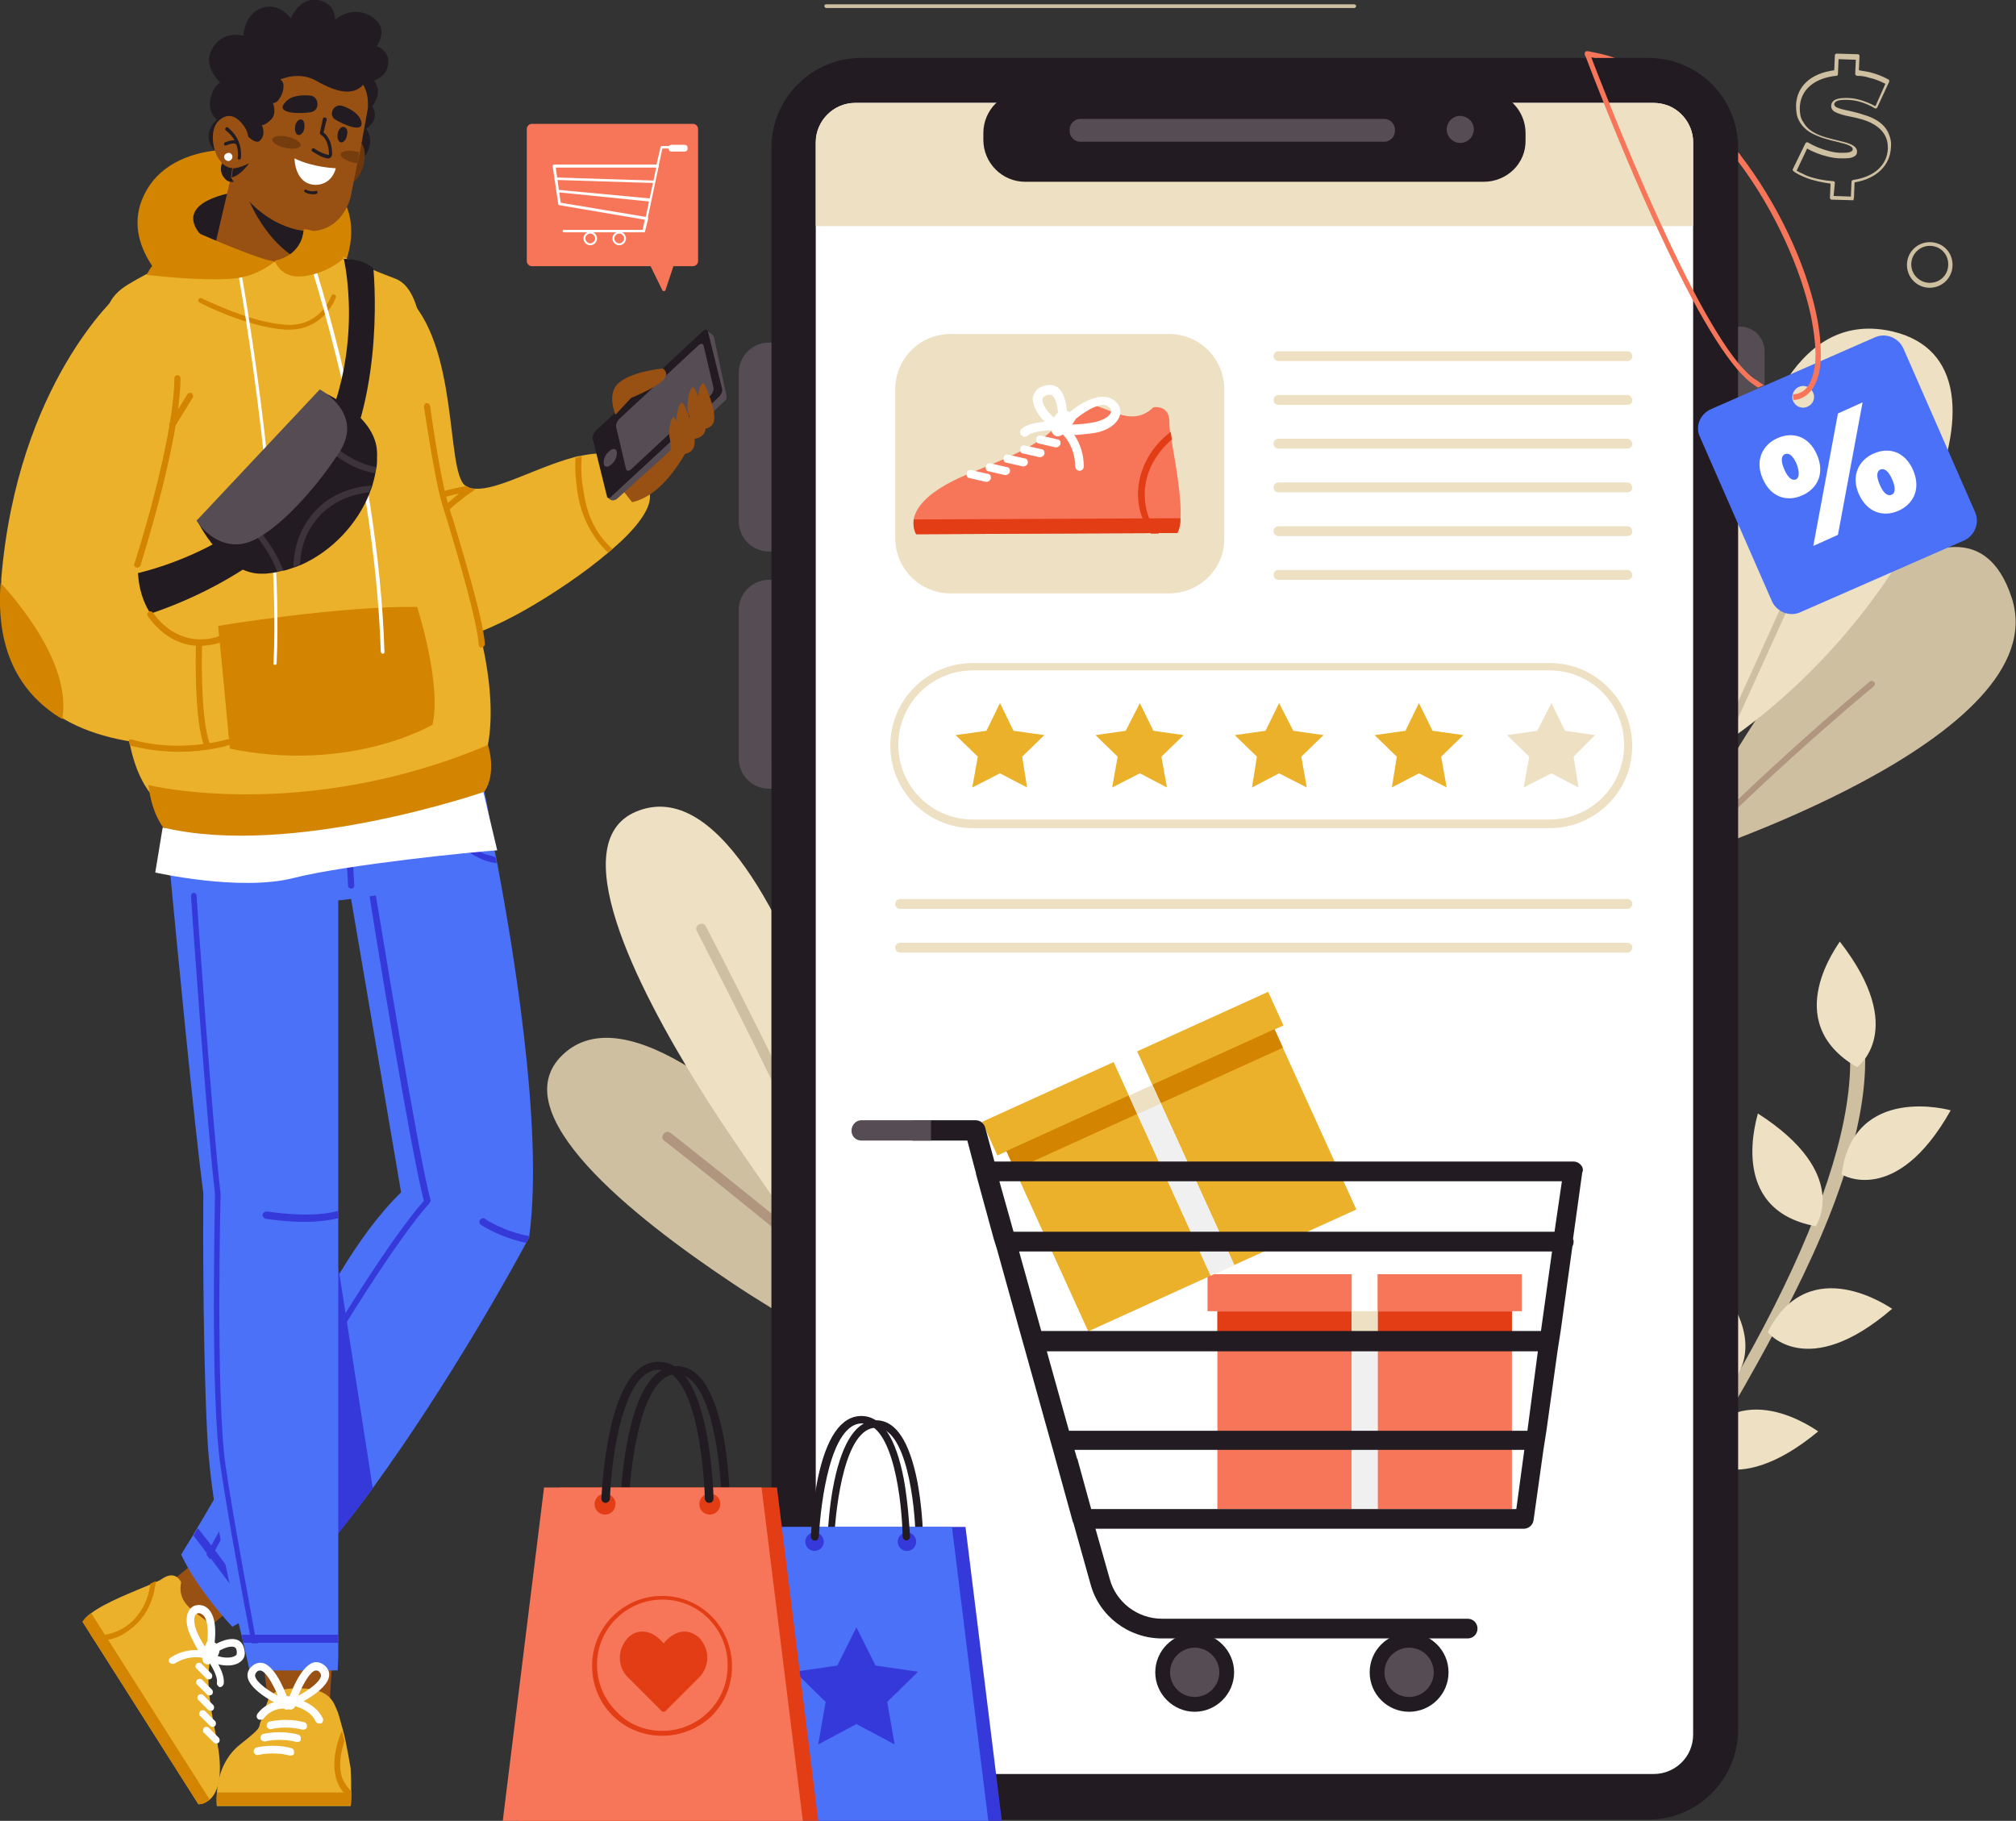 <svg version="1.1" id="OBJECTS" xmlns="http://www.w3.org/2000/svg" x="0" y="0" viewBox="0 0 327.2 295.5" xml:space="preserve"><rect x="0" y="0" width="327.2" height="295.5" fill="#333333" stroke="none"/><style>.st0{fill:#cebfa1}.st1{fill:#b0967e}.st2{fill:#ede0c3}.st3{fill:#221b22}.st4{fill:#564c54}.st5{fill:#fff}.st6{fill:#f77659}.st7{fill:#e33d15}.st8{fill:#f0f0f0}.st9{fill:#ebb12b}.st10{fill:#d38400}.st11{fill:#4b71f8}.st12{fill:#995113}.st13{fill:#3639d9}.st14{opacity:.5}.st15{fill:#6c370d}.st16{opacity:.8}</style><path class="st0" d="M91.3 171.2c10.3-9.9 31.3 8.9 43.4 21.7 5.6 5.9 9.4 10.5 9.4 10.5 1.9 1.8 3.5 3.4 4.8 4.9.7.8 1.4 1.6 2 2.3l-17.2 6.8c-5.4-3.2-11.2-6.7-14.9-9.2-16.2-10.8-37.3-27.6-27.5-37z"/><path class="st1" d="M107.7 184c.3-.4.8-.4 1.2-.1 1.1.9 23.4 18.3 35.5 29.3l-1.7.7c-12.3-11.1-34.5-28.5-34.8-28.7-.5-.3-.5-.8-.2-1.2z"/><path class="st2" d="M138.5 182.7c1 2.4 1.7 4.6 2.4 6.5.5 1.5.9 2.8 1.1 3.9l-13.6 5.4c-4.3-6.1-11.3-16.1-14.9-22-10.2-16.4-22.5-40.5-9.7-45 13.5-4.8 24.8 21 30.6 37.7 2.6 7.8 4.1 13.5 4.1 13.5z"/><path class="st0" d="M134.7 196c-5.6-14.1-21.5-44.6-21.6-44.9-.2-.4-.1-.9.4-1.1.4-.2.9-.1 1.1.4.7 1.4 16.1 30.9 21.7 45l-1.6.6zm138.6-56.8S334 119.8 326.5 97c-8.2-25.2-42.2 12.8-53.2 42.2z"/><path class="st1" d="M267.2 145.1c13.7-15.7 36-34.3 36.3-34.5.2-.2.5-.1.7.1.2.2.1.5-.1.7-.3.2-22.8 18.9-36.4 34.6l-.5-.9z"/><path class="st2" d="M279 121.2s-1.8-74.4 28.2-67.4c22.8 5.4 2.2 47.3-28.2 67.4z"/><path class="st0" d="M266.7 148c11.6-25.9 30.8-68 31-68.5.1-.3.4-.4.7-.2.3.1.4.4.3.7-.2.5-19.7 43.2-31.3 69l-.7-1zm-5 110.6c12.6-17.6 24.4-38 30.9-51.5 8.5-17.7 11.7-31.8 9.4-41.9-.2-.7-.8-1.1-1.5-.9-.7.2-1.1.8-.9 1.5 4.1 17.5-10.1 50.6-40.9 92.8h3z"/><path class="st2" d="M298.9 190.6s8.8 5.4 17.7-10.4c.1 0-15.8-4.5-17.7 10.4zm-4.2 8.4s5.9-8.5-9.4-18.3c.1.1-5.3 15.6 9.4 18.3zm6.7-25.8s8.4-6-2.8-20.4c.1.1-10.1 12.9 2.8 20.4zm-14.5 43s6.4 8.1 20.2-3.8c-.1 0-13.4-9.6-20.2 3.8zm-5.6 7.9s7.3-7.3-6.1-19.6c0 0-8 14.3 6.1 19.6zm-6.5 11.6s6.3 8.2 20.3-3.4c-.1 0-13.2-9.9-20.3 3.4zm-5.1 8.9s-10.2-1.6-6.6-19.4c0-.1 14.9 6.9 6.6 19.4z"/><path class="st3" d="M282.1 24v256.7c0 8-6.5 14.6-14.6 14.6H139.7c-4 0-7.7-1.6-10.3-4.3-2.6-2.6-4.2-6.3-4.2-10.3V24c0-8 6.5-14.6 14.6-14.6h127.8c2.4 0 4.6.6 6.6 1.6 4.7 2.4 7.9 7.3 7.9 13z"/><path class="st4" d="M125.2 89.5h-.4c-2.7 0-4.9-2.2-4.9-4.9V60.5c0-2.7 2.2-4.9 4.9-4.9h.4v33.9zm156.9-8.9h.3c2.2 0 4-1.8 4-4V57c0-2.2-1.8-4-4-4h-.3v27.6zM125.2 128h-.4c-2.7 0-4.9-2.2-4.9-4.9V99c0-2.7 2.2-4.9 4.9-4.9h.4V128z"/><path class="st5" d="M274.8 23.1v258.4c0 3.6-2.9 6.4-6.4 6.4H138.8c-2.7 0-4.9-1.6-5.9-3.9-.3-.8-.5-1.6-.5-2.5V23.1c0-3.5 2.9-6.4 6.4-6.4h129.6c.9 0 1.7.2 2.5.5 2.3 1 3.9 3.3 3.9 5.9z"/><path class="st2" d="M264.1 145.9h-118c-.5 0-.8.4-.8.8 0 .5.4.8.8.8h118c.5 0 .8-.4.8-.8.1-.4-.3-.8-.8-.8zm0 7.1h-118c-.5 0-.8.4-.8.8 0 .5.4.8.8.8h118c.5 0 .8-.4.8-.8.1-.4-.3-.8-.8-.8zm0-94.4h-56.6c-.5 0-.8-.4-.8-.8 0-.5.4-.8.8-.8h56.6c.5 0 .8.4.8.8.1.4-.3.8-.8.8zm0 7.1h-56.6c-.5 0-.8-.4-.8-.8 0-.5.4-.8.8-.8h56.6c.5 0 .8.4.8.8.1.4-.3.8-.8.8zm0 7.1h-56.6c-.5 0-.8-.4-.8-.8 0-.5.4-.8.8-.8h56.6c.5 0 .8.4.8.8.1.4-.3.8-.8.8zm0 7.1h-56.6c-.5 0-.8-.4-.8-.8 0-.5.4-.8.8-.8h56.6c.5 0 .8.4.8.8.1.4-.3.8-.8.8zm0 7.1h-56.6c-.5 0-.8-.4-.8-.8 0-.5.4-.8.8-.8h56.6c.5 0 .8.4.8.8.1.4-.3.8-.8.8zm0 7.1h-56.6c-.5 0-.8-.4-.8-.8 0-.5.4-.8.8-.8h56.6c.5 0 .8.4.8.8.1.4-.3.8-.8.8z"/><path transform="rotate(-180 221.492 226.747)" class="st6" d="M197.6 208.6h47.8v36.3h-47.8z"/><path transform="rotate(-180 221.492 209.795)" class="st6" d="M196 206.8h51v6h-51z"/><path transform="rotate(-180 221.492 214.476)" class="st7" d="M197.6 212.8h47.8v3.3h-47.8z"/><path transform="rotate(-180 221.492 225.856)" class="st5" d="M219.4 206.8h4.2V245h-4.2z"/><path class="st8" d="M219.4 215.9h4.2v29h-4.2z"/><path class="st2" d="M219.4 212.8h4.2v3.3h-4.2z"/><path transform="rotate(155.557 190.874 189.598)" class="st9" d="M167 171.4h47.8v36.3H167z"/><path transform="rotate(155.557 183.86 174.166)" class="st9" d="M158.4 171.1h51v6h-51z"/><path transform="rotate(155.557 185.797 178.428)" class="st10" d="M161.9 176.8h47.8v3.3h-47.8z"/><path transform="rotate(155.557 190.506 188.786)" class="st5" d="M188.4 169.7h4.2v38.2h-4.2z"/><path transform="rotate(-24.443 192.38 192.934)" class="st8" d="M190.3 178.4h4.2v29h-4.2z"/><path transform="rotate(-24.443 185.786 178.418)" class="st2" d="M183.7 176.8h4.2v3.3h-4.2z"/><circle class="st3" cx="228.7" cy="271.4" r="6.4"/><circle class="st4" cx="228.7" cy="271.4" r="4"/><path class="st3" d="M187.5 271.4c0 3.5 2.9 6.4 6.4 6.4 3.5 0 6.4-2.9 6.4-6.4 0-3.5-2.9-6.4-6.4-6.4-3.5 0-6.4 2.9-6.4 6.4z"/><path class="st4" d="M193.9 275.4c2.2 0 4-1.8 4-4s-1.8-4-4-4-4 1.8-4 4 1.8 4 4 4z"/><path class="st3" d="M256.6 189.1c-.3-.4-.8-.6-1.2-.6h-94l-1.5-5.5c-.2-.7-.8-1.2-1.6-1.2h-10.2v3.3h8.9l1.4 5.3v.1l2.9 10.6.5 1.6 3.7 13.3.9 3.2 3.6 12.9.9 3.2 3.2 11.6c0 .1 0 .1.1.2l2.8 10c1.4 5.2 6.2 8.8 11.6 8.8h49.6c.9 0 1.6-.7 1.6-1.6 0-.9-.7-1.6-1.6-1.6h-49.6c-4 0-7.5-2.7-8.5-6.5l-2.3-8.1h69.5c.8 0 1.5-.6 1.6-1.4l1.6-11.4.5-3.2 1.8-12.9.5-3.2 1.9-13.7c.1-.2.2-.5.2-.8 0-.1 0-.3-.1-.4l1.5-10.8c.2-.4.1-.9-.2-1.2zm-10.5 55.8h-69l-2.2-8c0-.1 0-.1-.1-.2l-.4-1.4h73l-1.3 9.6zm1.8-12.7h-74.4l-3.6-12.9h79.7l-1.7 12.9zm2.2-16.2H169l-3.6-12.9h86.5l-1.8 12.9zm2.2-16.1h-87.8l-2.3-8.2h91.3l-1.2 8.2z"/><path class="st4" d="M138.2 183.5c0 .9.7 1.6 1.6 1.6h11.3v-3.3h-11.3c-.9 0-1.6.8-1.6 1.7z"/><path class="st2" d="M189.7 96.3h-35.4c-5 0-9-4-9-9V63.2c0-5 4-9 9-9h35.4c5 0 9 4 9 9v24.1c.1 5-4 9-9 9z"/><path class="st6" d="M148.7 86.7l42.4-.2c.3-.6.5-1.4.5-2.4.2-3.6-.9-9.3-1.5-12.9-.1-.4-.1-.8-.2-1.2-.1-.6-.1-1.1-.1-1.5 0-2.9-2.6-2.4-2.6-2.4-4.3 4.2-9.2-2.1-12 0 0 0-1.2.9-4.6 3.9-3.3 3-9.1 5.1-13.9 7.1-6.3 2.7-8 5.3-8.4 7.1-.2 1.6.4 2.5.4 2.5z"/><path class="st7" d="M148.7 86.7l42.4-.2c.3-.6.5-1.4.5-2.4l-43.3.2c-.2 1.5.4 2.4.4 2.4z"/><path class="st5" d="M174.6 68s-.8-1.8-2.4-1.3c-1.7.6-1.5 3.4-1.5 3.4s1 2.6 3.9-2.1z"/><path class="st5" d="M175.2 76.4c.4 0 .7-.3.7-.7 0-4.2-2.7-6.5-2.8-6.6-.3-.2-.7-.2-1 .1-.2.3-.2.7.1 1 .1.1 2.3 2 2.3 5.5 0 .3.3.7.7.7z"/><path class="st5" d="M166.3 70.9c.2 0 .3-.1.5-.2.9-.8 3.5-.9 4.9-.9.4 0 .7-.3.7-.7 0-.4-.3-.7-.7-.7-.4 0-4.3-.2-5.9 1.2-.3.3-.3.7-.1 1 .3.2.4.3.6.3z"/><path class="st5" d="M172.5 70.4l.3-1.5-.7-.7c.4-.4 3.9-3.8 6.8-3.8h.1c.9 0 1.6.3 2.2.9.6.6.8 1.5.5 2.3-.5 1.3-2.1 2.4-4.3 2.7-1.5.2-2.6.3-3.4.3-1-.1-1.5-.2-1.5-.2zm1-1.5c.7 0 1.9 0 3.7-.3 1.8-.3 2.9-1 3.1-1.7.1-.3 0-.5-.2-.7-.3-.3-.6-.5-1.1-.5-1.8.1-4.4 2.2-5.5 3.2z"/><path class="st5" d="M171.3 69.7l.6-1.4c-1.4-.7-2.7-2.4-2.7-3.4 0-.3.1-.6.8-.8.5-.1.7 0 .8.1.7.6 1 2.5.9 3.5h1.5c0-.4 0-3.6-1.5-4.8-.4-.3-1.1-.6-2.2-.3-1.5.4-1.8 1.5-1.9 2.1.1 2 2 4.2 3.7 5z"/><path class="st7" d="M186.8 86.6h1.3c-1.3-1.4-2.4-3.6-2.3-6.8.2-4.2 2.7-7 4.4-8.5-.1-.4-.1-.8-.2-1.2-1.9 1.4-5 4.6-5.3 9.6-.1 3 .9 5.3 2.1 6.9z"/><path class="st5" d="M171.4 72.6c.3 0 .6-.2.7-.5.1-.4-.1-.8-.5-.8l-2.6-.6c-.4-.1-.8.1-.8.5-.1.4.1.8.5.8l2.6.6h.1zm-2.6 1.6c.3 0 .6-.2.7-.5.1-.4-.1-.8-.5-.8l-2.6-.6c-.4-.1-.8.1-.8.5-.1.4.1.8.5.8l2.6.6h.1zm-2.7 1.5c.3 0 .6-.2.7-.5.1-.4-.1-.8-.5-.8l-2.6-.6c-.4-.1-.8.1-.8.5-.1.4.1.8.5.8l2.6.6h.1zm-2.9 1.4c.3 0 .6-.2.7-.5.1-.4-.1-.8-.5-.8l-2.6-.6c-.4-.1-.8.1-.8.5-.1.4.1.8.5.8l2.6.6h.1zm-3.1 1.1c.3 0 .6-.2.7-.5.1-.4-.1-.8-.5-.8l-2.6-.6c-.4-.1-.8.1-.8.5-.1.4.1.8.5.8l2.6.6h.1z"/><path class="st9" d="M162.3 125.5l-4.5 2.3.9-5-3.6-3.5 5-.7 2.2-4.5 2.2 4.5 5 .7-3.6 3.5.8 5zm22.7 0l-4.5 2.3.9-5-3.6-3.5 4.9-.7 2.3-4.5 2.2 4.5 4.9.7-3.6 3.5.9 5zm22.6 0l-4.4 2.3.8-5-3.6-3.5 5-.7 2.2-4.5 2.3 4.5 4.9.7-3.6 3.5.9 5zm22.7 0l-4.4 2.3.8-5-3.6-3.5 5-.7 2.2-4.5 2.2 4.5 5 .7-3.6 3.5.9 5z"/><path class="st2" d="M251.8 125.5l-4.5 2.3.9-5-3.6-3.5 4.9-.7 2.3-4.5 2.2 4.5 4.9.7-3.5 3.5.8 5z"/><path class="st2" d="M251.5 134.4h-93.6c-7.4 0-13.4-6-13.4-13.4s6-13.4 13.4-13.4h93.6c7.4 0 13.4 6 13.4 13.4.1 7.4-6 13.4-13.4 13.4zm-93.6-25.6c-6.7 0-12.1 5.4-12.1 12.1s5.4 12.1 12.1 12.1h93.6c6.7 0 12.1-5.4 12.1-12.1s-5.4-12.1-12.1-12.1h-93.6zm116.9-85.7v13.6H132.4V23.1c0-3.5 2.9-6.4 6.4-6.4h129.6c.9 0 1.7.2 2.5.5 2.3 1 3.9 3.3 3.9 5.9z"/><path class="st3" d="M240.8 29.5h-74.4c-3.8 0-6.8-3.1-6.8-6.8v-1.1c0-3.8 3.1-6.8 6.8-6.8h74.4c3.8 0 6.8 3.1 6.8 6.8v1.1c.1 3.8-3 6.8-6.8 6.8z"/><path class="st4" d="M224.7 23h-49.4c-.9 0-1.7-.8-1.7-1.7V21c0-.9.8-1.7 1.7-1.7h49.4c.9 0 1.7.8 1.7 1.7v.3c0 .9-.8 1.7-1.7 1.7zm14.5-2c0 1.2-1 2.2-2.2 2.2-1.2 0-2.2-1-2.2-2.2s1-2.2 2.2-2.2c1.3.1 2.2 1 2.2 2.2z"/><path class="st11" d="M275.9 70.9l11.7 26.7c.8 1.7 2.8 2.5 4.5 1.8l26.7-11.7c1.7-.8 2.5-2.8 1.8-4.5l-11.7-26.7c-.8-1.7-2.8-2.5-4.5-1.8l-26.7 11.7c-1.8.8-2.6 2.8-1.8 4.5zm17.8-5.1c-1.1.8-2.5.2-2.8-1.1-.1-.6.2-1.3.7-1.7 1.1-.8 2.5-.2 2.8 1.1.1.6-.1 1.3-.7 1.7z"/><path class="st5" d="M286.1 77.7c-1.3-2.9-.1-5.5 2.4-6.6 2.5-1.1 5.1-.3 6.4 2.7 1.3 3 .1 5.5-2.4 6.6-2.5 1.1-5.1.3-6.4-2.7zm12.2-10.6l4-1.8-4 21.5-4 1.8 4-21.5zm-6.7 8.2c-.7-1.6-1.4-1.8-1.9-1.6-.5.2-.8.9-.1 2.5.7 1.6 1.4 1.8 1.9 1.6.4-.2.7-.9.1-2.5zm10.1 4.9c-1.3-2.9-.1-5.5 2.4-6.6 2.5-1.1 5.1-.3 6.4 2.7 1.3 3 .1 5.5-2.4 6.6-2.5 1.1-5.1.2-6.4-2.7zm5.4-2.4c-.7-1.6-1.4-1.8-1.9-1.6-.5.2-.8.9-.1 2.5.7 1.6 1.4 1.8 1.9 1.6.5-.2.8-.9.1-2.5z"/><path class="st6" d="M294.8 51c-1.8-8.5-6.4-18.1-12.3-25.8-.1-.2-.2-.3-.4-.5v1.5c6.1 8.1 10.2 17.6 11.8 25 .6 3 .9 5.7.7 7.8-.2 1.6-.6 2.9-1.2 3.7-.2.3-.5.6-.8.8-.5.3-1 .5-1.6.5 0 .3 0 .6.1.9.8 0 1.4-.3 2-.7.4-.3.7-.6 1-1 .8-1.1 1.3-2.7 1.4-4.7.1-2-.1-4.6-.7-7.5zm-12.7 7.9c-9-11.1-21.6-43.8-23.8-49.5v-.1c.2 0 .4.1.6.1h3.2c-1.4-.5-2.9-.8-4.4-1.1-.2 0-.3 0-.4.1-.1.1-.1.3-.1.4 0 .1.1.3.2.5 1.9 5 15.3 40 24.7 50.8.9 1 1.7 1.8 2.5 2.3.2.2.5.3.7.5l1-.4c-.4-.2-.8-.5-1.2-.8-.9-.5-1.9-1.5-3-2.8z"/><path class="st12" d="M31.9 253.3l-4.5 3.7 5.2 8.2 4.5-3.8z"/><path class="st9" d="M32.2 292.8l-18.8-29.6c.3-.5.8-1 1.4-1.4 2.4-1.8 6.9-3.5 9.7-4.7.3-.1.6-.3.9-.4.5-.2.8-.4 1.1-.6 2.1-1.3 2.9.7 2.9.7-1 4.9 5.5 5.5 5.3 8.4 0 0-.1 1.2-.7 4.9s.5 8.6 1.3 12.9c1 5.6-.1 8-1.2 9-1 .9-1.9.8-1.9.8z"/><path class="st10" d="M32.2 292.8l-18.8-29.6c.3-.5.8-1 1.4-1.4L34 292c-.9.9-1.8.8-1.8.8z"/><path class="st5" d="M33.6 266.4s1.6-.3 2 1.1c.3 1.4-1.7 2.6-1.7 2.6s-2.2.4-.3-3.7z"/><path class="st5" d="M27.5 269.8c-.2-.3-.1-.6.2-.8 2.9-1.9 5.7-1 5.8-1 .3.1.5.4.4.7-.1.3-.4.5-.7.4-.1 0-2.4-.7-4.9.9-.2.1-.6 0-.8-.2z"/><path class="st5" d="M35.3 273.5c-.1-.1-.1-.3-.1-.4.2-1-.9-2.9-1.6-3.8-.2-.3-.1-.6.1-.8.3-.2.6-.1.8.1.2.3 2.1 2.9 1.8 4.7-.1.3-.3.5-.7.5l-.3-.3z"/><path class="st5" d="M32.2 267.9c-.3-.5-.8-1.4-1.3-2.5-.8-1.7-.8-3.3-.1-4.2.4-.6 1.1-.8 1.8-.7.7.1 1.2.5 1.6 1.1 1.3 2 .5 6 .4 6.5l-.8-.2-.9.9c0 .1-.3-.2-.7-.9zm1-5.5c-.2-.3-.5-.5-.8-.6-.3 0-.4 0-.6.2-.4.4-.4 1.5.2 2.9.6 1.4 1.2 2.2 1.5 2.7.2-1.3.5-3.9-.3-5.2z"/><path class="st5" d="M33.9 269.5l.7-1.1c1.1.7 2.9.8 3.6.3.2-.1.3-.3.2-.9-.1-.4-.3-.5-.4-.5-.7-.3-2.2.4-2.9.9l-.7-1c.2-.2 2.5-1.6 4-1.1.4.1 1 .5 1.2 1.4.4 1.3-.2 1.9-.6 2.2-1.3 1-3.7.6-5.1-.2z"/><path class="st10" d="M15.3 266.2l-.6-.9c1.6.2 3.6.1 5.8-1.4 2.8-2 3.7-5 3.9-6.9.3-.1.6-.3.9-.4-.2 2-1 5.6-4.4 8-2 1.5-4 1.8-5.6 1.6z"/><path class="st5" d="M31.8 270.7c-.1-.2-.1-.5.1-.7.2-.2.6-.2.8 0l1.6 1.6c.2.2.2.6 0 .8-.2.2-.6.2-.8 0l-1.6-1.6s-.1 0-.1-.1zm.1 2.6c-.1-.2-.1-.5.1-.7.2-.2.6-.2.8 0l1.6 1.6c.2.2.2.6 0 .8-.2.2-.6.2-.8 0l-1.6-1.6c0-.1-.1-.1-.1-.1zm.2 2.5c-.1-.2-.1-.5.1-.7.2-.2.6-.2.8 0l1.6 1.6c.2.2.2.6 0 .8-.2.2-.6.2-.8 0l-1.6-1.6-.1-.1zm.3 2.6c-.1-.2-.1-.5.1-.7.2-.2.6-.2.8 0l1.6 1.6c.2.2.2.6 0 .8-.2.2-.6.2-.8 0l-1.6-1.6c-.1 0-.1-.1-.1-.1zm.6 2.7c-.1-.2-.1-.5.1-.7.2-.2.6-.2.8 0l1.6 1.6c.2.2.2.6 0 .8-.2.2-.6.2-.8 0l-1.6-1.6c-.1 0-.1-.1-.1-.1z"/><path class="st11" d="M85.9 200.6v.2s-.2.3-.5.9c-2.3 4.3-12.4 22.6-24.9 39.8-1.8 2.5-3.7 4.9-5.6 7.3-.8 1.1-1.7 2.1-2.5 3.1-3.7 4.4-6.7 7.2-10.2 9.5-.4.2-.7.5-1.1.7-.7.4-1.5.9-2.3 1.3-.4.2-.7.4-1.1.6 0 0-5.6-5.9-8.3-11.7 0 0 .7-1.2 1.9-3.1.2-.4.5-.8.7-1.2.8-1.3 1.7-2.9 2.7-4.6 4.5-7.6 10.7-18 13-22.9 1.7-3.5 3.7-7.5 5.9-11.3.4-.7.9-1.5 1.3-2.2.1-.1.1-.2.2-.3 3-5 6.4-9.7 10-13.2L57 146l-.5-3 17.8-6.3 1-.4 4.3-1.5s.3 1.6.9 4.3c.1.3.1.7.2 1 2.3 12.2 7.6 42.8 5.2 60.5z"/><path class="st13" d="M42.2 261.4c-.4.2-.7.5-1.1.7l-6.9-9.2-.6-.8-2.2-2.9c.2-.4.5-.8.7-1.2l2.2 2.8.6.8 7.3 9.8zm43.7-60.8v.2s-.2.3-.5.9c-4-.8-7.2-2.8-7.3-2.9-.3-.2-.4-.6-.2-.8.2-.3.6-.4.8-.2.1.1 3.2 2.1 7.2 2.8z"/><path class="st13" d="M69.7 195.3c-.1.1-9 9-34.9 56.5-.2.4-.5.9-.7 1.3l-.6-.8c.2-.4.5-.9.7-1.3 24-44 33.2-54.6 34.6-56.1-2.1-7.8-8.6-47.7-8.8-49.4 0-.3.1-.5.4-.6.3 0 .5.1.6.4.1.4 6.9 42.5 8.9 49.5 0 .1-.1.3-.2.5z"/><path class="st13" d="M60.5 241.5c-2.6 3.6-5.3 7.1-8.1 10.4-.5-7.3-1.8-31.4 1.2-42.7.4-1.3.8-2.5 1.3-3.4l.2 1 5.4 34.7z"/><path class="st11" d="M27.1 123.1s-1.3 12.7 1.6 19.8c2.9 7.1 40.4 3.4 50-2.9 3.9-2.6-4.4-26.8-4.4-26.8l-47.2 9.9z"/><path class="st13" d="M80.6 140.1c-.6-.1-1.1-.2-1.7-.4-.9-.3-1.7-.7-2.5-1.2s-1.5-1.1-2.2-1.8c-4.1-4.2-5.4-10.5-5.4-10.8 0-.3.1-.5.4-.6.3 0 .5.1.6.4 0 .1 1.3 6.6 5.5 10.6.5.5 1.1 1 1.7 1.4.7.5 1.5.9 2.4 1.1.3.1.7.2 1 .3.1.3.2.6.2 1zm-23.1 3.6c0 .3-.2.5-.5.5s-.5-.2-.5-.4c-.1-1.7-.2-3.5-.3-5.3 0-.3 0-.6-.1-.9-.4-5.8-.9-11.5-1.2-15.6 0-.3-.1-.6-.1-.9-.1-.9-.2-1.7-.2-2.3.3 0 .6-.1 1-.2.1.7.1 1.5.2 2.4 0 .3.1.6.1.9.4 4 .8 9.7 1.2 15.5 0 .3 0 .6.1 1 .1 1.6.2 3.5.3 5.3z"/><path class="st13" d="M58.9 137.5c-.2.1-.8.4-1.7.6-.3.1-.6.2-1 .2-.3.1-.6.1-.9.1-.6 0-1.1 0-1.6-.3-.6-.3-1-.8-1.1-1.5-.4-1.8-1.1-9.2-1.6-14.5 0-.3-.1-.6-.1-.9-.1-.8-.1-1.6-.2-2.3.3 0 .6-.1 1-.1.1.7.1 1.4.2 2.3 0 .3.1.6.1.9.5 5.2 1.2 12.6 1.6 14.4.1.4.3.7.6.8.5.2 1.3.2 2 0l.9-.3c.6-.2 1-.4 1.3-.5.2-.1.5 0 .6.2.2.5.1.8-.1.9z"/><path class="st12" d="M42.8 270.2l.9 7.6h9.7l.5-7.9z"/><path class="st11" d="M54.9 139.3V269l-.1 2.1H40.5c-.2-.9-.5-2.4-1-4.4-.1-.4-.2-.9-.3-1.3-1.9-7.9-5.1-21.4-5.6-33.2-.8-16.8-.6-38.5-.6-38.5-1.6-12.5-4.2-39.5-5.5-53.3 0-.3-.1-.6-.1-1-.4-4.6-.7-7.6-.7-7.6 2.3-1 6.5-.3 10.9 1 .3.1.6.2 1 .3 8 2.2 16.3 6.2 16.3 6.2z"/><path class="st13" d="M54.9 265.3v1.3H39.5c-.1-.4-.2-.9-.3-1.3h15.7zm0-68.8v1.2c-1.7.4-3.6.6-5.4.6-3.3 0-6.2-.5-6.4-.5-.3-.1-.5-.4-.5-.7.1-.3.4-.5.7-.5.1 0 7.1 1.2 11.6-.1z"/><path class="st13" d="M41.9 266.7h-1c-.1-.4-.2-.9-.3-1.3-1.3-6.7-3.6-19.3-4.8-27.4-1.7-11.4-.9-42.9-.9-44.2-1.3-10.8-3.9-48-3.9-48.4 0-.3.2-.5.4-.5.3 0 .5.2.5.4 0 .4 2.6 37.6 3.9 48.4v.1c0 .3-.8 32.6.8 44 1.2 8.2 3.6 20.9 4.8 27.6.4.4.5.8.5 1.3z"/><path class="st9" d="M57 290.7v1.3c0 .7-.1 1.1-.1 1.1H35.2s-.1-.8 0-2.1c.1-2.2.9-5.7 3.9-8 4.1-3.2 2.5-2.5 3.4-4 .1-.2.8-2.6.9-2.8.7-1.5 1.4-2.2 5.2-2.2 5.2 0 5.6 2.5 6.2 3.8.2.5.5 1.7.9 3.1.1.5.3 1.1.4 1.7.3 1.5.6 3.1.8 4.3.1 1.3.1 2.7.1 3.8z"/><path class="st10" d="M57 290.7v1.3c-1.1-.7-1.8-1.7-2.3-2.9-1.3-3.7.7-8 .8-8.2.1.5.3 1.1.4 1.7-.5 1.5-1.1 4-.3 6.1.4.8.8 1.4 1.4 2z"/><path class="st10" d="M57 290.9c0 1.2-.1 2.1-.1 2.1H35.2s-.1-.8 0-2.1H57z"/><path class="st5" d="M46.3 277.1c-.1 0-.2 0-.3-.1-.6-.2-5.4-2.5-5.8-4.8-.1-.5 0-1.2.7-1.8.7-.6 1.3-.6 1.8-.5 2.2.6 3.9 5.4 4.2 6.4.1.2 0 .5-.2.7-.1.1-.3.1-.4.1zm-4.1-6c-.1 0-.3 0-.5.2-.3.3-.3.5-.3.7.2 1 2 2.3 3.7 3.2-.8-1.9-1.9-3.9-2.8-4.1h-.1z"/><path class="st5" d="M47.3 277.1c-.1 0-.3-.1-.4-.2-.2-.2-.3-.4-.2-.7.3-1 2-5.8 4.2-6.4.4-.1 1.1-.1 1.8.5s.8 1.3.7 1.8c-.4 2.3-5.2 4.6-5.8 4.8-.1.2-.2.2-.3.2zm4-6h-.1c-.9.2-2 2.2-2.8 4.1 1.7-.9 3.5-2.2 3.7-3.2 0-.2 0-.4-.3-.7-.2-.2-.3-.2-.5-.2z"/><path class="st5" d="M46.8 275.3s-1-.5-1.1.9c-.1 1.1.7 1.4 1.1 1.2 0 0 .7.2 1-.3.3-.6.1-2.3-1-1.8z"/><path class="st5" d="M42.3 279.1c-.1 0-.3 0-.4-.1-.3-.2-.3-.6-.1-.9 2-2.6 5-2.1 5.1-2 .3.1.6.4.5.7-.1.3-.4.6-.7.5-.1 0-2.4-.4-3.9 1.6-.1.1-.3.2-.5.2z"/><path class="st5" d="M51.8 279.7c-.2 0-.5-.1-.6-.4-1-2.2-4.5-2.7-4.5-2.7-.3 0-.6-.4-.5-.7 0-.3.4-.6.7-.5.2 0 4.2.6 5.5 3.5.1.3 0 .7-.3.8h-.3zm-2.5 1h-.2c-2.8-.7-5-.1-5-.1-.3.1-.7-.1-.8-.4-.1-.3.1-.7.4-.8.1 0 2.6-.7 5.7.1.3.1.5.4.4.8 0 .2-.3.4-.5.4zm-1 2h-.2c-2.7-.7-5-.1-5-.1-.3.1-.7-.1-.8-.4-.1-.3.1-.7.4-.8.1 0 2.6-.7 5.7.1.3.1.5.4.4.8.1.2-.2.4-.5.4zm-1.1 2.2H47c-2.7-.7-5-.1-5-.1-.3.1-.7-.1-.8-.4-.1-.3.1-.7.4-.8.1 0 2.6-.7 5.7.1.3.1.5.4.4.8.1.2-.2.4-.5.4z"/><path class="st13" d="M41.3 125.9c0 .2-.7 3.6-2.7 7.1-1.2 2-2.8 4.1-5 5.5-1.8 1.2-3.9 1.8-6.2 1.8 0-.3-.1-.6-.1-1 2.1 0 4-.5 5.7-1.6 2-1.3 3.4-3.1 4.5-5 2-3.4 2.7-6.9 2.7-7 0-.3.3-.4.6-.4.4.1.6.3.5.6z"/><path class="st9" d="M105.5 80.6c0 2.3-2.5 5.4-6.1 8.5-.2.2-.5.4-.7.6-4 3.4-9.1 6.8-13.5 9.3-4.2 2.4-10.1 5.1-15.7 5.9-5.3.7-10.3-.4-13.3-5.3-.3-.6-.7-1.1-1-1.8-4.9-10.3-2-27.8-2-27.8l12.5-22.2c8.9 8 6.6 28.6 9.8 31 .1 0 .1.1.2.1.4.3.9.4 1.4.4 3.6.3 9.8-3.4 16.1-5.1.3-.1.7-.2 1-.2.3-.1.6-.1 1-.2 5.7-1 10.2 1.9 10.3 6.8z"/><path class="st10" d="M99.4 89.1c-.2.2-.5.4-.7.6-2.6-2.5-4.4-5.8-5-10-.3-2-.4-3.8-.3-5.4.3-.1.7-.2 1-.2-.1 1.6-.1 3.5.3 5.5.5 4 2.1 7.2 4.7 9.5zm-22.2-9.7c-2.3 1.5-5.5 4-6.9 6.5-.1.2-.3.3-.4.3-.1 0-.2 0-.2-.1-.2-.1-.3-.4-.2-.7 1.1-2 3.1-3.8 5-5.3-2.1.4-4.2 1.2-4.2 1.2h-.2c-.2 0-.4-.1-.5-.3-.1-.3 0-.5.3-.6.1 0 3.2-1.2 5.9-1.5.3.3.8.4 1.4.5zm-7.7 25.5c-5.3.7-10.3-.4-13.3-5.3-.3-.6-.7-1.1-1-1.8 1.8-.6 5.5-1.2 10.2 1.6 3 1.8 4 3.8 4.1 5.5z"/><path class="st12" d="M115.3 64.1s-4.5 15.6-12.7 17.4l-3.8-4.8c-.1.1 7.8-11.8 16.5-12.6z"/><path class="st4" d="M98.5 80.7l.6.4c.3.2.7.1 1-.1 2.6-2.4 15.4-13.8 17.6-16 .2-.2.3-.5.2-.8l-2-9.4c0-.2-.2-.4-.4-.6l-.9-.6 2 10.1-18.1 17z"/><path class="st3" d="M98.5 80.5l-2.3-9.3c-.1-.4.2-1 .5-1.3L114 53.8c.4-.4.8-.4.9 0l2.3 9.3c.1.4-.2 1-.5 1.3L99.3 80.5c-.3.4-.7.4-.8 0z"/><path class="st4" d="M101.6 76.1l-1.6-6.8c-.1-.4.2-1 .5-1.3l12.8-11.9c.4-.4.8-.4.9 0l1.6 6.8c.1.4-.2 1-.5 1.3l-12.8 11.9c-.4.4-.8.4-.9 0zm-2.3-.8c-.6.6-1.2.6-1.3 0-.1-.6.2-1.5.8-2 .6-.6 1.2-.6 1.3 0 .1.6-.2 1.5-.8 2z"/><path class="st12" d="M99.9 67.3s-1.6-3.6.7-5.3c2.3-1.8 7-2.2 7-2.2 1.8 1.5-1.3 3.1-5.2 4.8l-2.5 2.7zm7.7 7s2.4 1.1 3.2-.3c.8-1.4-.6-4.8-1.2-6-.6-1.2-1.2 1.8-.9 3.1.2.8.1 2 .1 2l-1.2 1.2z"/><path class="st12" d="M110.8 70.9s2.5 1 3.5-.6c.9-1.6-.8-5.7-1.5-7.1-.7-1.4-1.5 2.2-1.1 3.7.5 1.6-.1 2.3-.1 2.3l-.8 1.7z"/><path class="st12" d="M112.6 69.3s2.2.9 3.1-.5c.8-1.4-.7-5-1.3-6.3-.6-1.2-1.4 1.9-1 3.3.4 1.4-.1 2-.1 2l-.7 1.5zm-3.6 4.1s2.5 1 3.5-.6c.9-1.6-.8-5.7-1.5-7.1-.7-1.4-1.5 2.2-1.1 3.7.5 1.6-.1 2.3-.1 2.3l-.8 1.7z"/><path class="st5" d="M26.4 134.3l-1.2 7.3s13.7 3.1 22.4.9 29.6-4.3 33.1-4.5l-2.3-9.7c.1 0-26.7 8.4-52 6z"/><path class="st10" d="M55.8 43.2s5.1-10.4-5.7-16.1c-7.6-4-22.2-4.8-26.7 4.5-4.2 8.6 5.2 15.8 5.2 15.8s20 4.2 27.2-4.2z"/><path class="st3" d="M38.1 31.2s-9.4 1.3-6 6.3c1.8 2.6 12 4.1 12 4.1s2-9.2-6-10.4z"/><path class="st9" d="M77.4 125.7s-34.7 11.7-49.7 5.8c0 0-4.7-1.5-6.6-10.6-.1-.3-.1-.6-.2-.9-.8-4.5-.9-10.8.4-19.5 1.6-10.4-.6-15.7-1.5-26.1 0-.4-.1-.7-.1-1.1-.1-1.1-.2-2.3-.3-3.6-1-13.7-5.4-19.5 1.5-23.6 6.8-4.1 15.8-7.2 15.8-7.2s7.6 2.4 13 0c0 0 8.2 4 14.4 6.3 6.3 2.3 4.2 18.9 6.2 28.4s5.3 17.1 8.4 32.9c2.7 14.4-1.3 19.2-1.3 19.2z"/><path class="st10" d="M78.2 105.1c-.3 0-.5-.2-.5-.5-.3-4-3.3-14.1-5.1-20.1-.4-1.2-.7-2.2-.9-2.9-1.3-4.5-2.8-15.2-2.9-15.6 0-.3.2-.5.4-.6.3 0 .5.2.6.4 0 .1 1.5 11 2.8 15.5.2.8.5 1.8.9 2.9 1.8 6.1 4.9 16.2 5.2 20.3 0 .3-.2.5-.5.6zm1 15.8s1.5 4.5-.6 7.6c0 0-31.2 10.8-52.1 5.8 0 0-1.9-2.3-2.4-6.9-.1 0 25.1 6.2 55.1-6.5zM46.9 53.5c5.8 0 7.6-5.2 7.6-5.2.1-.2 0-.4-.2-.5-.2-.1-.4 0-.5.2-.1.2-1.8 5.1-7.5 4.7-5.9-.4-13.5-4.3-13.6-4.3-.2-.1-.4 0-.5.2-.1.2 0 .4.2.5.3.2 7.8 4 13.9 4.4h.6zm20.8 45s4 12.3 2.5 19.1c0 0-13.2 7.9-32.9 3.9 0 0-1.1-12.1-1.9-19.9.1-.1 20.2-3.3 32.3-3.1z"/><path class="st5" d="M44.6 107.9c.2 0 .3-.1.3-.3 1.2-26.2-6.1-65.6-6.2-65.9 0-.2-.2-.3-.3-.2-.2 0-.3.2-.2.3.1.4 7.4 39.7 6.2 65.8-.1.2.1.3.2.3zm17.5-1.8s.1 0 0 0c.2 0 .3-.1.3-.3-1-31.7-11.7-64-11.8-64.3-.1-.1-.2-.2-.4-.2-.1 0-.2.2-.2.4.1.3 10.8 32.6 11.8 64.1.1.2.2.3.3.3z"/><path class="st3" d="M60.6 43.6s2 19.7-5.7 33.2c-10.3 18-33.5 23.7-33.5 23.7s-1.2-3 .1-7.3c0 0 21.5-4 30.5-22C59.3 56.6 55.8 42 55.8 42s3.2 0 4.8 1.6z"/><path class="st3" d="M42.7 93.1h.4c.7-.1 1.3-.1 2-.3.4-.1.7-.2 1-.2.5-.1 1-.3 1.6-.5.4-.1.7-.3 1.1-.4 5-2.2 9.2-6.6 11.2-11.7.1-.4.3-.7.4-1.1.2-.7.4-1.4.5-2 .1-.3.1-.7.2-1 .1-.6.1-1.2.1-1.9v-.4c0-6.4-9.3-10.2-9.3-10.2l-2.5 4.3-.6 1-4.4 7.7-7.2 4.6-.9.6-4.3 2.8c-.1 0 4.3 9 10.7 8.7z"/><g class="st14"><path class="st4" d="M45 92.8c.4-.1.7-.2 1-.2-1.8-4.8-5.8-8.9-8.9-11.5l-.9.6c3 2.4 7.1 6.4 8.8 11.1z"/></g><g class="st14"><path class="st4" d="M52.7 72.5c2.8 2.5 5.6 3.9 8.2 4.3.1-.3.1-.7.2-1-4.7-.7-9.1-5.1-11.6-8.2l-.6 1c1 1.2 2.3 2.6 3.8 3.9z"/></g><path class="st4" d="M51.9 63.2s7.4 3.9 3.1 10.3C50.8 80 43.5 87.9 39 88.3c-4.5.5-7.1-3.8-7.1-3.8l20-21.3z"/><g class="st14"><path class="st4" d="M47.6 92c.4-.1.7-.3 1.1-.4.1-2.3.7-5.1 3-7.7 2.4-2.7 5.6-3.7 8.2-4 .1-.4.3-.7.4-1.1-2.8.2-6.6 1.2-9.4 4.4-2.6 3-3.2 6.3-3.3 8.8z"/></g><path class="st12" d="M49.3 37.5l-.7 3.3c-.5.2-.9.3-1.3.6-7 4-12.4-1.7-12.3-2l3-12.9 10 9.7 1.3 1.3z"/><path class="st3" d="M49.3 37.4l-.7 3.4c-.5.2-.9.4-1.3.6-4.5-3-6.9-8.9-6.9-8.9l7.6 3.7 1.3 1.2zM36.2 13.8s-3.5-2.7-1.8-5.8c1.7-3.2 5.1-2.2 5.1-2.2s.1-3.5 3-4.5S47.2 3 47.2 3s1.3-3.4 4.3-3c3 .4 2.9 3.2 2.9 3.2s2.8-2.5 5.9-.5c3.1 2 .8 4.8.8 4.8s2.7.8 1.7 3.7c-.5 1.5-2.9 2.2-2.9 2.2l-23.7.4z"/><path class="st3" d="M37.8 12.8s-2.4-.3-3.4 2.4c-1.1 2.8.8 4.2.8 4.2s-2 1.7-1.1 3.9 3.1 1.5 3.1 1.5-2.5 2.2-.7 4.2 5.1-2.3 5.1-2.3l-3.8-13.9zM57 10.5s7.8 2.8 2.5 7.7c0 0-3.2-5.6-2.5-7.7z"/><path class="st3" d="M57.4 16.1s2.6-.3 3.3 1.7c.7 2-1.3 3.1-1.3 3.1s1.3 1.3.3 3.6c-.9 2.2-2.5 1.8-2.5 1.8s1.5 1.4-.3 3.4c-1.8 1.9-4.1-1.6-4.1-1.6l4.6-12z"/><path class="st15" d="M56.2 23.6s2.4-1.8 2.9.6c.6 2.4-1.2 6.8-3.9 5.4l1-6z"/><path class="st12" d="M56.9 32s-1.5 6.8-8.6 5.3c-7.1-1.6-10.6-8.2-10.8-8.5l.2-1.5 1.2-7.5.7-4s.7-7.4 7.8-7.2c5.2.1 9.7 2 11.5 5.1.7 1.1.9 2.5.8 3.9l-1.3 7.2-.4 1.7-1.1 5.5z"/><path class="st3" d="M50.5 31.5c.5.1.9 0 .9-.1.1 0 .2-.1.1-.3 0-.1-.1-.2-.3-.1 0 0-.7.2-1.5-.2-.1-.1-.2 0-.3.1-.1.1 0 .2.1.3.4.2.7.3 1 .3z"/><path class="st5" d="M54.5 27.3s-3.7-.1-6.7-1.6c0 0 0 4.3 3.5 4.3 2.7-.1 3.2-2.7 3.2-2.7z"/><path class="st3" d="M52.4 25.5c-.6-.2-1.3-.7-1.7-.9-.1-.1-.2-.3-.1-.4.1-.1.3-.2.4-.1 1 .7 2.2 1.1 2.4 1V25c-.1-2.6-1.3-3.1-1.3-3.1-.1-.1-.2-.2-.2-.3l.5-2.3c0-.2.2-.3.4-.2.2 0 .3.2.2.4l-.5 2c.4.3 1.4 1.2 1.4 3.5 0 .4-.2.5-.3.6-.2.2-.7.1-1.2-.1zm-1.9-7.3c1.5-.3 1.3-2.6-.2-2.7-1.4-.1-3.1 0-4 1.1-1.8 1.9 2.5 1.9 4.2 1.6zm3.9 1.2c-1.2-.8-.2-2.7 1.2-2.2 1.2.4 2.6 1.2 3 2.4.7 2.2-2.9.6-4.2-.2z"/><path class="st3" d="M40.3 22.2c-.2-1.1-.8-2.4-2.7-3.3-.2-.6-.6-1.5-.4-3.1.2-1.5 0-3 .9-4.5 0 0 2.3-3 9.4-2.8 5.2.1 9.7 2 11.5 5.1-.1.2-.3.4-.4.5-1.8 1.5-4.5.6-7.3-1s-5.8-.2-5.8-.2c.3.2.6.6.5 1.3 0 .5-.2 1-.4 1.4-.3.5-.7 1.2-1.3 1.1 0 0 .7 1.7-.3 2.7-1 1-1.5.9-1.5.9s.7 1.4-.2 2.4c-.6.9-2-.5-2-.5z"/><g class="st16"><path class="st15" d="M48.8 23.6c-.1.5-1.2.7-2.5.4-1.3-.3-2.2-.9-2.1-1.4.1-.5 1.2-.7 2.5-.4 1.3.3 2.2.9 2.1 1.4z"/></g><g class="st16"><path class="st15" d="M58 26.5c-.2 0-.4-.1-.6-.1-1.3-.3-2.2-.9-2.1-1.4.1-.5 1.2-.7 2.5-.4.2 0 .3.1.5.1l-.3 1.8z"/></g><path class="st3" d="M40.4 26.5c0 .1-1.4 2-2.8 2.3l.2-1.5s1.1 0 2.6-.8z"/><path class="st12" d="M40.1 21.4s-1.9-4.3-4.6-1.8c-2.2 2-.4 8.9 3.3 7.5l1.3-5.7z"/><path class="st5" d="M36.4 25.3c-.1.3.1.7.5.8.3.1.7-.1.8-.5.1-.3-.1-.7-.5-.8-.4 0-.7.2-.8.5z"/><path class="st3" d="M38.8 25.9c.2 0 .3-.1.3-.3.3-3.2-2-4.8-2.1-4.9-.1-.1-.3-.1-.4.1-.1.1-.1.3.1.4.1.1 2.2 1.5 1.9 4.4-.1.1 0 .3.2.3z"/><path class="st3" d="M36.5 23.6h.2c.3-.1 1.1-.5 1.6-.2.1.1.3 0 .4-.1.1-.1 0-.3-.1-.4-.8-.4-2 .2-2.1.2-.1.1-.2.2-.1.4 0 .1 0 .1.1.1zm12.9-2.8c-.1.7-.6 1.2-1 1.1-.4-.1-.6-.7-.5-1.4.1-.7.6-1.2 1-1.1.4 0 .6.7.5 1.4zm6.9 1.2c-.1.7-.6 1.2-1 1.1-.4-.1-.6-.7-.5-1.4.1-.7.6-1.2 1-1.1.5.1.7.7.5 1.4z"/><path class="st10" d="M32.6 38s10 4.4 12 4.4c0 0-2.6 2.4-6.6 2.8-5.3.5-14.2-.6-14.2-.6s2.6-5.5 8.8-6.6zm16.7-.8s0 4.1-4.7 5.1c0 0 .9 3.1 4.9 2.5 4-.6 6.3-2.9 6.3-2.9s-3.3-4.7-6.5-4.7z"/><path class="st9" d="M37.1 120.4s-15.9 2.7-26.9-3.8C4 112.9-.7 106.3.2 94.5V94c2.6-31.8 19-46.2 19-46.2 6.2-1.6 13 0 3.5 40.5-2.8 16.4 13.1 17.8 13.1 17.8l1.3 14.3z"/><path class="st10" d="M22.3 92.1h-.2c-.3-.1-.4-.4-.3-.6.1-.2 6.4-19.8 6.5-30.1 0-.3.2-.5.5-.5s.5.2.5.5c-.1 10.5-6.5 30.2-6.5 30.4-.1.2-.3.3-.5.3z"/><path class="st10" d="M28 69.5c-.1 0-.2 0-.3-.1-.2-.1-.3-.5-.2-.7l2.9-4.7c.1-.2.5-.3.7-.2.2.1.3.5.2.7l-2.9 4.7c0 .3-.2.3-.4.3zm5.7 52c-.2 0-.4-.1-.5-.3-1.8-4.3-1.4-16.4-1.4-16.9 0-.3.2-.5.5-.5s.5.2.5.5c0 .1-.4 12.4 1.3 16.5.1.3 0 .5-.3.7h-.1z"/><path class="st10" d="M37.2 120.9c-.2.1-3.5 1.1-8.2 1.1-2.4 0-5.1-.3-7.9-1-.1-.3-.1-.6-.2-.9.1-.1.3-.1.4-.1 8 2.3 15.5 0 15.5 0 .3-.1.5.1.6.3.2.2.1.5-.2.6zm-4.7-16.1h-.6c-2.1-.1-5.3-1.1-7.9-4.8-.2-.2-.1-.5.1-.7.2-.2.5-.1.7.1 4.6 6.4 10.7 3.9 10.8 3.8.3-.1.5 0 .7.3.1.3 0 .5-.3.7-.1 0-1.5.6-3.5.6zm-22.4 11.9C3.9 113-.8 106.4.1 94.6c4.4 4.8 11.4 14.1 10 22.1z"/><path class="st6" d="M112.5 43.2H86.3c-.4 0-.8-.4-.8-.8V20.9c0-.4.4-.8.8-.8h26.2c.4 0 .8.4.8.8v21.5c0 .4-.4.8-.8.8z"/><path class="st6" d="M105.1 42.2l2.4 4.9c.1.2.4.2.5 0l1.6-4.8h-4.5z"/><path class="st5" d="M104.9 35.7l-14.1-2.4c-.1 0-.2-.1-.2-.2l-.9-6.1v-.2s.1-.1.2-.1h16.8c.1 0 .1 0 .2.1 0 0 .1.1 0 .2l-1.8 8.5c0 .1-.1.2-.2.2zM91 32.9l13.8 2.3 1.7-8H90.2l.8 5.7z"/><path class="st5" d="M106.1 29.7l-15.9-.5c-.1 0-.2-.1-.2-.2s.1-.2.2-.2l15.9.5c.1 0 .2.1.2.2s-.1.2-.2.2zm-.7 3l-14.9-1.5c-.1 0-.2-.1-.2-.2s.1-.2.2-.2l14.9 1.4c.1 0 .2.1.2.2 0 .2-.1.3-.2.3zm1.3-5.5c-.2 0-.2-.1-.2-.3l.7-3c0-.1.1-.2.2-.2h2.8c.1 0 .2.1.2.2s-.1.2-.2.2h-2.7l-.6 2.8c0 .3-.1.3-.2.3z"/><path class="st5" d="M111.1 24.6H109c-.3 0-.5-.2-.5-.5V24c0-.3.2-.5.5-.5h2.1c.3 0 .5.2.5.5v.1c0 .3-.2.5-.5.5zm-6.6 13.1h-13c-.1 0-.2-.1-.2-.2s.1-.2.2-.2h12.8l.4-1.9c0-.1.1-.2.3-.2.1 0 .2.1.2.3l-.5 2c0 .2-.1.2-.2.2z"/><path class="st5" d="M95.8 39.8c-.6 0-1.1-.5-1.1-1.1s.5-1.1 1.1-1.1c.6 0 1.1.5 1.1 1.1s-.5 1.1-1.1 1.1zm0-1.9c-.4 0-.8.4-.8.8s.4.8.8.8.8-.4.8-.8-.4-.8-.8-.8zm4.7 1.9c-.6 0-1.1-.5-1.1-1.1s.5-1.1 1.1-1.1c.6 0 1.1.5 1.1 1.1s-.5 1.1-1.1 1.1zm0-1.9c-.4 0-.8.4-.8.8s.4.8.8.8.8-.4.8-.8-.4-.8-.8-.8z"/><path class="st3" d="M134.9 250c-.3 0-.6-.3-.6-.6.1-1.4.3-5.2 1.1-9 1.4-6.6 3.7-9.9 6.8-9.9 3.2 0 5.4 3.4 6.7 10 .7 3.8.9 7.5.9 9 0 .3-.3.6-.6.6s-.6-.3-.6-.6c-.1-5.5-1.5-17.8-6.4-17.8-5 0-6.5 12.3-6.8 17.8.1.3-.1.6-.5.5z"/><path class="st13" d="M162.6 295.5h-42.8l5.9-47.7h31z"/><path class="st11" d="M160.4 295.5h-42.8l5.9-47.7h31z"/><path class="st13" d="M139 279.8l6.2 3.3-1.2-6.9 5-4.9-6.9-1-3.1-6.2-3.1 6.2-6.9 1 5 4.9-1.2 6.9z"/><circle class="st13" cx="132.2" cy="250.2" r="1.5"/><circle class="st13" cx="147.2" cy="250.2" r="1.5"/><path class="st3" d="M132.2 250c-.3 0-.6-.3-.6-.6.1-1.5.3-5.4 1.1-9.3 1.4-6.8 3.8-10.3 7.1-10.3s5.6 3.5 6.9 10.3c.7 3.9.9 7.8 1 9.3 0 .3-.3.6-.6.6s-.6-.3-.6-.6c-.1-5.6-1.5-18.4-6.6-18.4s-6.7 12.8-7 18.4c-.1.4-.3.7-.7.6zm-30.8-6.1c-.4 0-.7-.3-.7-.7.1-1.6.4-5.9 1.3-10.2 1.6-7.5 4.2-11.3 7.8-11.3 3.6 0 6.1 3.8 7.6 11.3.8 4.3 1 8.6 1.1 10.2 0 .4-.3.7-.7.7-.4 0-.7-.3-.7-.7-.2-6.2-1.7-20.2-7.3-20.2s-7.4 14-7.7 20.2c-.1.4-.4.7-.7.7z"/><path class="st7" d="M132.8 295.5H84.1l6.7-54.1h35.3z"/><path class="st6" d="M130.3 295.5H81.6l6.7-54.1h35.3z"/><path class="st7" d="M107.5 281.7h-.1c-3 0-5.9-1.2-8-3.3-2.1-2.1-3.3-5-3.3-8v-.1c0-6.2 5.1-11.3 11.3-11.3h.1c6.3 0 11.3 5.1 11.3 11.4v.1c0 3-1.2 5.9-3.3 8-2.1 2-5 3.2-8 3.2zm0-.8c2.8 0 5.5-1.1 7.5-3.1s3.1-4.6 3.1-7.5v-.1c0-5.8-4.7-10.6-10.5-10.6h-.1c-5.8 0-10.6 4.7-10.6 10.5v.1c0 2.8 1.1 5.5 3.1 7.5 1.9 2.1 4.6 3.2 7.5 3.2z"/><path class="st7" d="M107.7 277.8c-.1 0-.2 0-.3-.1l-5.5-5.5c-.9-.9-1.3-2-1.3-3.2 0-1.2.5-2.3 1.3-3.2.8-.8 1.7-1.1 2.7-1 1.1.1 2.2.8 3.1 1.9.9-1.1 2-1.8 3.1-1.9 1-.1 1.9.3 2.7 1 .8.9 1.3 2 1.3 3.2 0 1.2-.5 2.4-1.3 3.2l-5.5 5.5c-.1.1-.2.1-.3.1z"/><circle class="st7" cx="98.2" cy="244.1" r="1.7"/><path class="st7" d="M116.9 244.1c0 .9-.7 1.7-1.7 1.7-.9 0-1.7-.7-1.7-1.7 0-.9.7-1.7 1.7-1.7s1.7.7 1.7 1.7z"/><path class="st3" d="M98.3 243.9c-.4 0-.7-.3-.7-.7.1-1.7.4-6.1 1.3-10.5 1.6-7.8 4.3-11.7 8-11.7s6.3 3.9 7.8 11.7c.8 4.4 1.1 8.9 1.1 10.5 0 .4-.3.7-.7.7-.4 0-.7-.3-.7-.7-.2-6.4-1.7-20.9-7.5-20.9s-7.7 14.5-7.9 20.9c0 .4-.4.7-.7.7z"/><path class="st0" d="M300.8 32.5l-3.5-.1c-.1 0-.2 0-.2-.1-.1-.1-.1-.1-.1-.2l.1-2.3c-1.4-.2-2.9-.5-4.1-1-.7-.3-1.4-.6-1.9-1-.1-.1-.2-.2-.1-.4l2-4.1c0-.1.1-.1.2-.2h.2c1 .6 2.2 1.1 3.4 1.4.7.2 1.4.3 2 .3.7 0 1.3 0 1.6-.2.3-.1.3-.3.3-.4 0-.5-1-.8-2.2-1.1l-.4-.1c-1.3-.3-2.8-.7-4.1-1.4-.9-.5-1.6-1.2-2-2-.4-.7-.5-1.5-.5-2.5.1-3.1 2.4-5.2 6.2-5.7l.1-2.4c0-.1 0-.2.1-.2.1-.1.1-.1.2-.1l3.4.1c.2 0 .3.1.3.3l-.1 2.3c.6.1 1.1.2 1.7.3 1.2.3 2.2.7 3.1 1.2.1.1.2.2.1.4l-1.9 4.1c0 .1-.1.1-.2.2h-.2c-.1-.1-.2-.1-.3-.2-1.5-.8-2.9-1.2-4.3-1.2h-.3c-.7 0-1.6.1-1.7.7 0 .1 0 .2.2.4.4.3 1.3.5 2.3.7.7.2 1.4.3 2.2.6 1.4.4 3.3 1.2 4.1 3 .3.7.5 1.4.4 2.3-.1 2.9-2.3 5.1-5.9 5.7l-.1 2.5c0 .1 0 .2-.1.2.1.1 0 .2 0 .2zm-3.2-.7l2.8.1.1-2.4c0-.1.1-.3.3-.3 3.4-.5 5.5-2.4 5.6-5.1 0-.8-.1-1.4-.4-2-.6-1.2-1.8-2.1-3.7-2.7-.7-.2-1.5-.4-2.1-.5-1.1-.2-2-.5-2.5-.8-.3-.2-.5-.5-.5-.9 0-.6.4-1.3 2.3-1.3h.3c1.4 0 3 .5 4.5 1.3h.1l1.6-3.6c-.8-.4-1.7-.8-2.7-1-.6-.2-1.2-.3-1.9-.3-.2 0-.3-.2-.3-.3l.1-2.3-2.8-.1-.1 2.4c0 .2-.1.3-.3.3-3.6.4-5.8 2.3-5.9 5.2 0 .8.1 1.6.5 2.2.4.7.9 1.3 1.8 1.8 1.2.7 2.7 1 3.9 1.3l.4.1c1.3.3 2.7.7 2.7 1.7 0 .3-.1.7-.7.9-.4.2-1 .2-1.9.2-.7 0-1.4-.1-2.2-.3-1.2-.3-2.3-.7-3.3-1.3l-1.7 3.6c.5.3 1 .5 1.6.8 1.3.5 2.8.8 4.3.9.2 0 .3.1.3.3l-.2 2.1zM133.8 1c0 .2.2.3.3.3h85.7c.2 0 .3-.2.3-.3 0-.2-.2-.3-.3-.3h-85.7c-.2 0-.3.1-.3.3zm179.4 38.3c-2 0-3.7 1.6-3.7 3.7 0 2 1.6 3.7 3.7 3.7 2 0 3.7-1.6 3.7-3.7s-1.6-3.7-3.7-3.7zm0 6.6c-1.6 0-3-1.3-3-3 0-1.6 1.3-3 3-3s3 1.3 3 3-1.3 3-3 3z"/></svg>